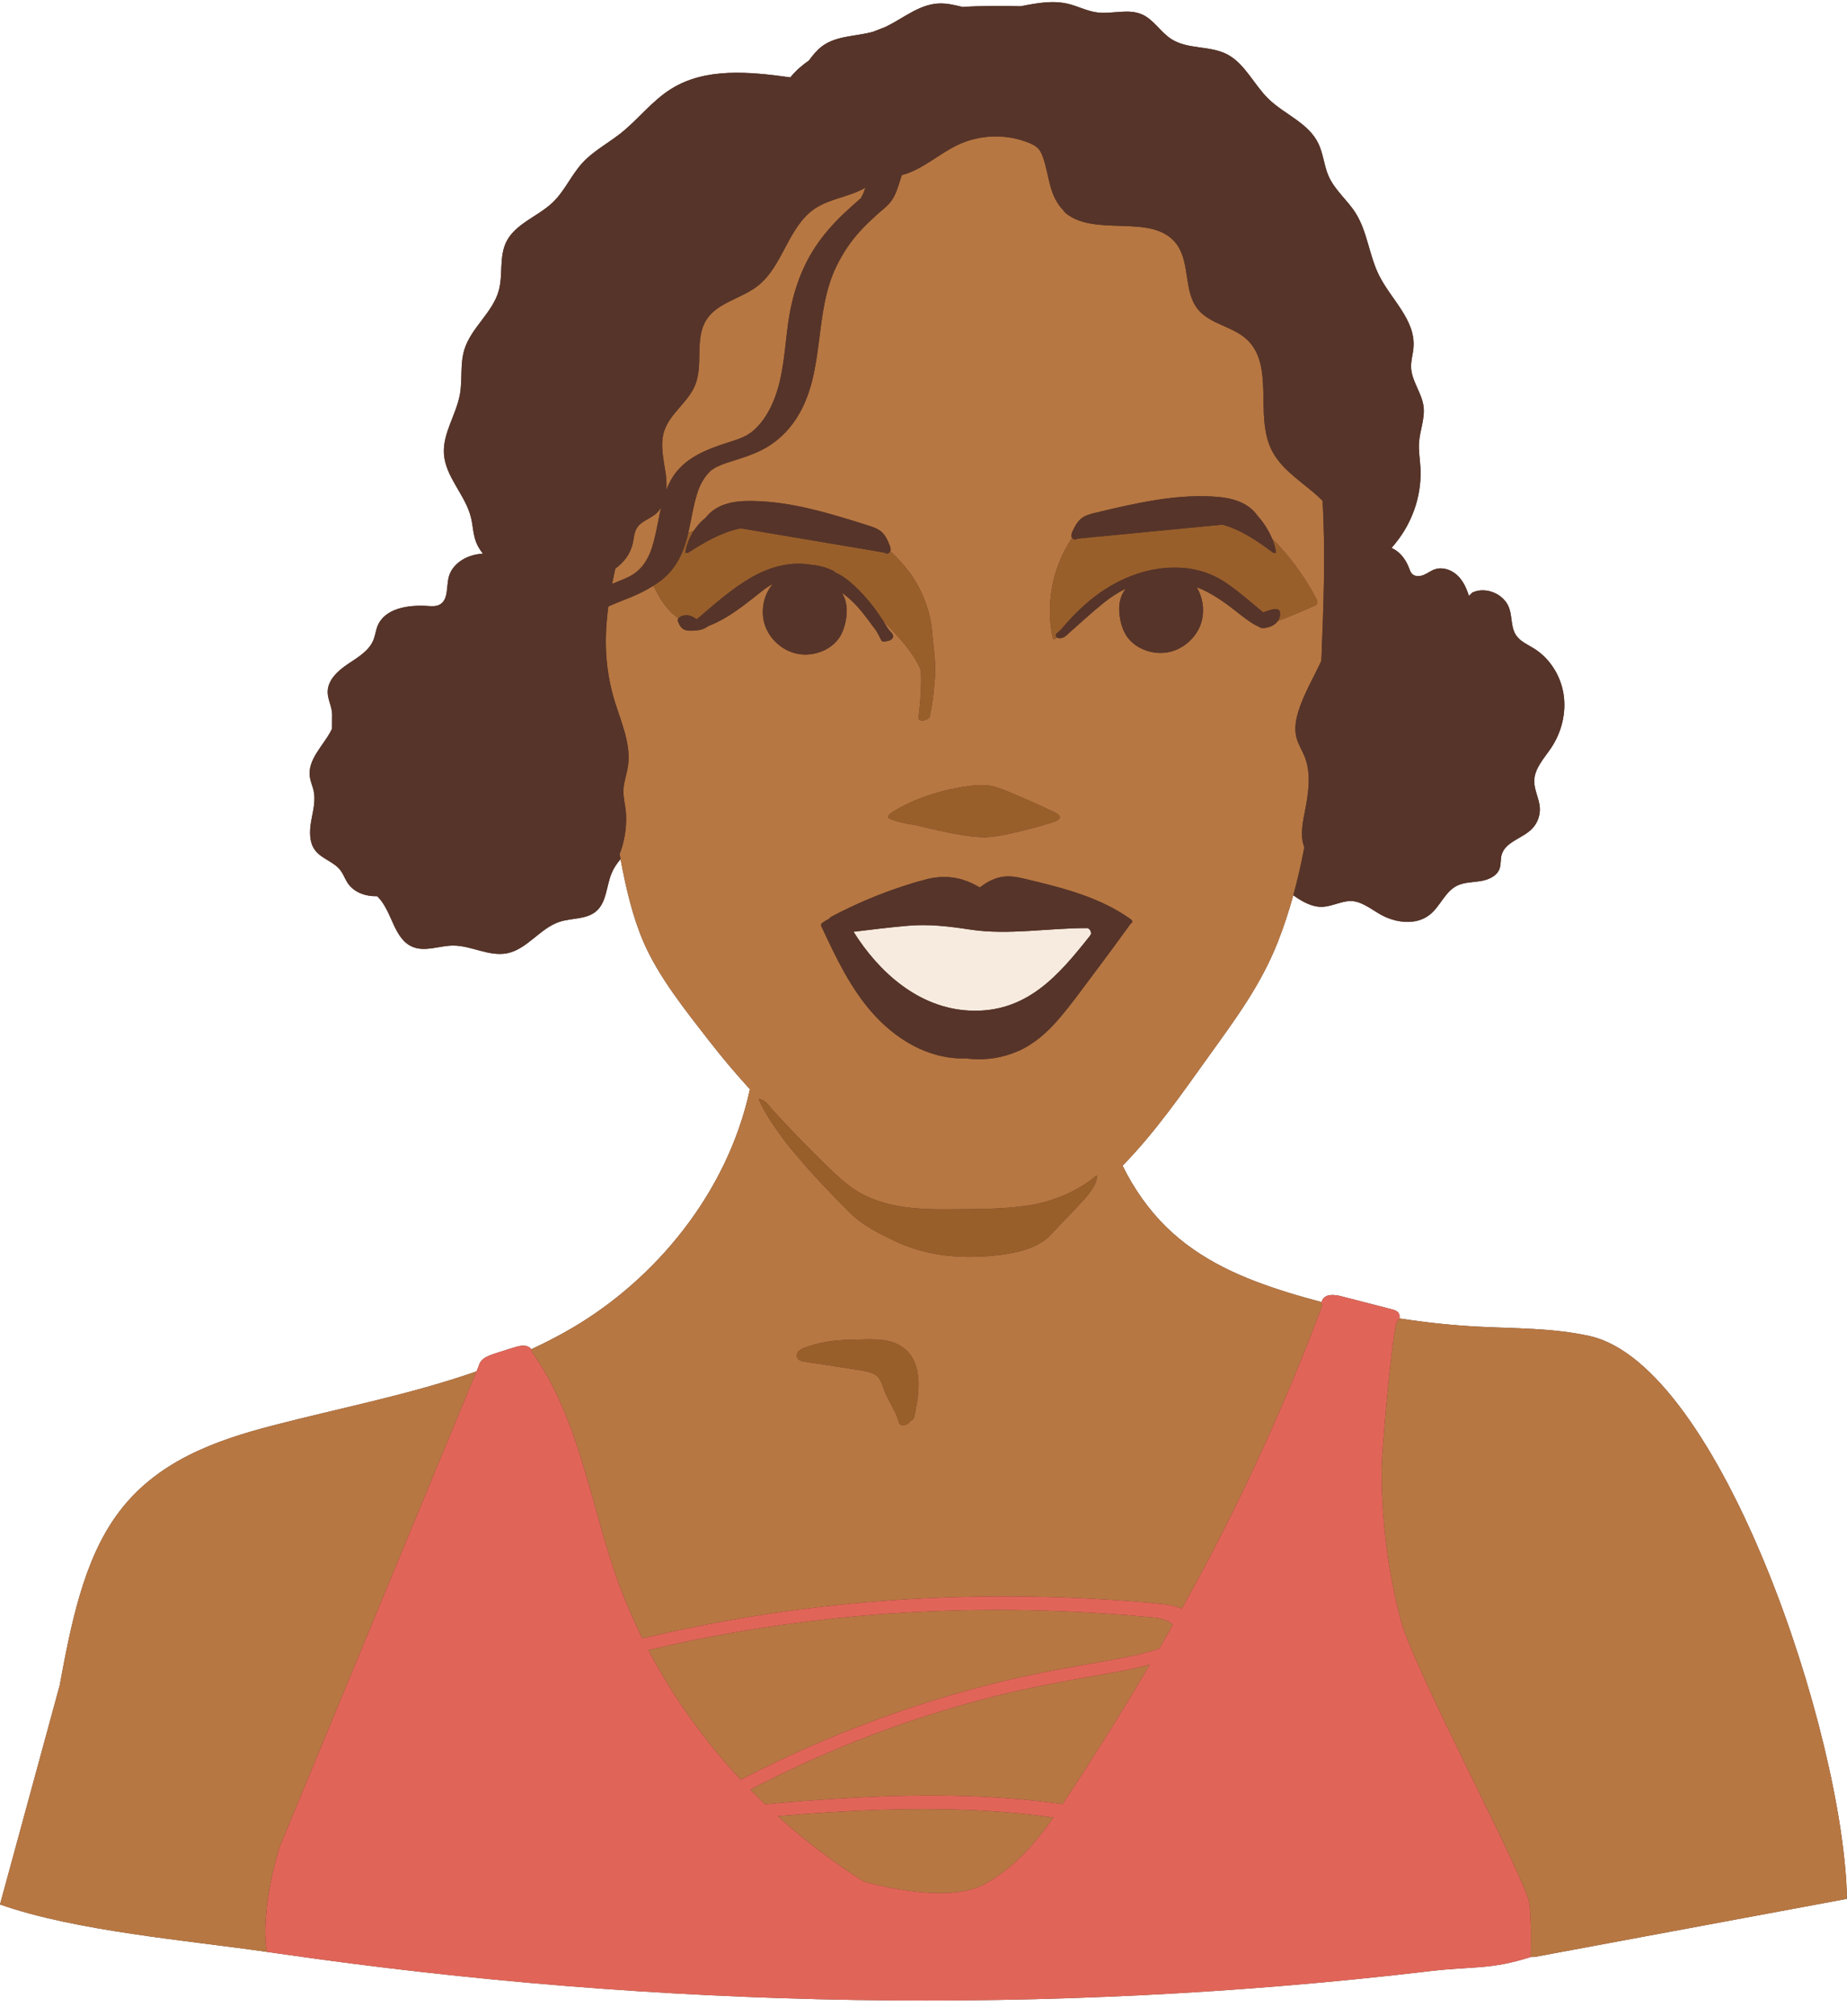 <?xml version="1.0" encoding="UTF-8"?><svg xmlns="http://www.w3.org/2000/svg" xmlns:xlink="http://www.w3.org/1999/xlink" height="475.7" preserveAspectRatio="xMidYMid meet" version="1.0" viewBox="-0.0 -0.5 436.1 475.7" width="436.1" zoomAndPan="magnify"><g id="change1_1"><path d="M436.092,447.551l-73.795,13.717c-0.3,0-0.592,0.002-0.891,0.002 c-0,0.002-0.001,0.018-0.001,0.018c-9.599,3.061-13.676,2.13-23.76,3.322 c-89.919,10.622-181.844,8.871-271.405-4.08c-1.034-0.147-2.059-0.29-3.103-0.442 c-18.516-2.695-45.346-4.91-63.136-11.211l14.084-51.652c2.654-14.346,5.58-29.361,13.538-40.319 c9.192-12.657,23.366-17.553,36.844-21.055c16.002-4.159,32.358-7.275,48.042-12.757l0.567-1.369 c0.046-0.219,0.128-0.423,0.229-0.618l-0.024-0.043c0.017-0.003,0.035-0.008,0.052-0.011 c0.306-0.557,0.815-1.012,1.43-1.338c1.076-0.569,2.321-0.902,3.474-1.281 c1.156-0.38,2.321-0.735,3.486-1.087c1.185-0.358,2.831-0.659,3.695,0.499 c0.008,0.01,0.01,0.021,0.017,0.031c3.331-1.547,6.622-3.235,9.85-5.138 c19.165-11.295,36.399-31.412,41.779-56.214c-3.395-3.723-6.657-7.581-9.757-11.578 c-5.427-6.997-11.774-14.876-15.354-23.141c-2.626-6.063-4.167-12.859-5.435-19.583 c-0.872,1.022-1.62,2.128-2.133,3.376c-1.236,3.01-1.143,6.793-3.611,8.914 c-2.303,1.979-5.762,1.556-8.648,2.496c-4.634,1.51-7.655,6.51-12.44,7.435 c-4.253,0.822-8.439-1.866-12.77-1.826c-3.179,0.03-6.475,1.515-9.426,0.332 c-4.565-1.83-4.819-8.35-8.287-11.837c-0.051-0.052-0.112-0.092-0.165-0.142 c-2.656,0.08-5.41-0.869-6.894-3.036c-0.678-0.989-1.056-2.168-1.79-3.116 c-1.551-2.006-4.41-2.654-5.942-4.674c-1.445-1.906-1.355-4.548-0.939-6.903 s1.091-4.759,0.594-7.098c-0.24-1.129-0.748-2.195-0.91-3.338 c-0.56-3.95,2.947-7.135,4.872-10.63c0.135-0.244,0.248-0.499,0.368-0.751 c0.01-1.425,0.016-2.765,0.02-3.3c0.011-1.796-1.024-3.468-1.051-5.264 c-0.043-2.849,2.384-5.08,4.754-6.663c2.369-1.583,5.059-3.13,6.091-5.787 c0.396-1.019,0.51-2.13,0.911-3.147c1.679-4.252,7.297-5.085,11.859-4.778 c0.956,0.064,1.971,0.138,2.817-0.313c2.118-1.129,1.555-4.248,2.169-6.569 c0.684-2.589,3.139-4.405,5.727-5.095c0.76-0.202,1.533-0.318,2.313-0.384 c-0.659-0.842-1.23-1.737-1.614-2.75c-0.702-1.853-0.725-3.888-1.203-5.81 c-1.316-5.285-5.99-9.483-6.369-14.917c-0.34-4.881,2.893-9.27,3.764-14.085 c0.629-3.474,0.016-7.134,1.038-10.513c1.571-5.197,6.699-8.759,8.143-13.993 c1.022-3.706,0.068-7.867,1.709-11.344c2.097-4.444,7.524-6.083,11.066-9.488 c2.803-2.695,4.358-6.449,6.989-9.311c2.559-2.784,5.994-4.578,8.962-6.921 c4.173-3.294,7.45-7.697,11.959-10.515c8.172-5.106,18.584-4.053,28.156-2.726 c1.392-1.706,3-3.022,4.383-3.972c0.909-1.243,1.869-2.43,3.05-3.326 c3.42-2.595,7.983-2.319,12.06-3.456c0.988-0.389,1.994-0.779,3.005-1.162 c4.117-1.997,7.847-5.224,12.335-5.51c1.974-0.126,3.908,0.341,5.847,0.811 c4.414-0.296,9.528-0.273,13.706-0.166c3.779-0.737,7.542-1.453,11.241-0.56 c2.27,0.548,4.406,1.688,6.715,2.009c3.611,0.502,7.486-1.015,10.823,0.539 c2.635,1.227,4.268,4.095,6.714,5.705c3.932,2.588,9.19,1.501,13.328,3.694 c4.128,2.187,6.246,7.099,9.64,10.423c3.858,3.779,9.542,5.704,11.884,10.698 c1.108,2.362,1.288,5.113,2.328,7.51c1.475,3.398,4.5,5.723,6.449,8.837 c2.729,4.361,3.159,9.925,5.453,14.562c2.854,5.77,8.673,10.573,8.18,17.073 c-0.119,1.565-0.621,3.092-0.576,4.662c0.094,3.292,2.538,6.038,2.945,9.302 c0.353,2.823-0.859,5.592-1.063,8.432c-0.14,1.955,0.2,3.907,0.32,5.863 c0.369,5.976-1.516,12.055-5.053,16.87c-0.523,0.712-1.115,1.469-1.756,2.205 c0.296,0.137,0.587,0.29,0.873,0.47c1.556,0.982,2.623,2.603,3.276,4.323 c0.174,0.459,0.332,0.945,0.672,1.3c0.681,0.712,1.855,0.652,2.765,0.274 c0.91-0.378,1.704-1.01,2.637-1.328c1.798-0.612,3.857,0.081,5.253,1.369 c1.396,1.288,2.222,3.082,2.783,4.897l0.822-0.794c3.223-1.477,7.525,0.353,8.697,3.698 c0.727,2.074,0.389,4.513,1.596,6.35c0.982,1.495,2.749,2.224,4.267,3.17 c3.748,2.335,6.294,6.423,6.971,10.787c0.677,4.364-0.461,8.939-2.906,12.616 c-1.652,2.484-3.972,4.848-4.018,7.831c-0.033,2.163,1.177,4.172,1.319,6.331 c0.121,1.835-0.584,3.709-1.884,5.01c-2.272,2.273-6.312,3.043-7.147,6.146 c-0.283,1.052-0.109,2.198-0.473,3.224c-0.636,1.792-2.679,2.651-4.558,2.944 c-1.879,0.293-3.87,0.247-5.562,1.114c-2.778,1.424-3.909,4.841-6.347,6.79 c-3.244,2.593-8.12,1.984-11.724-0.079c-2.452-1.403-4.898-3.477-7.696-3.091 c-3.073,0.424-5.043,1.997-8.289,1.011c-1.566-0.476-3.128-1.388-4.531-2.41 c-1.019,3.678-2.2,7.309-3.596,10.873c-4.018,10.259-10.002,18.255-16.295,27.017 c-6.43,8.953-12.739,18.082-20.42,25.922c2.712,5.483,6.177,10.397,10.252,14.397 c8.24,8.087,18.506,12.32,28.714,15.498c2.666,0.83,5.349,1.577,8.038,2.284 c0.01-0.056,0.017-0.11,0.038-0.171c0.664-1.973,3.133-1.577,4.658-1.189 c1.848,0.47,3.694,0.951,5.54,1.428c1.91,0.493,3.819,0.986,5.729,1.479 c0.733,0.189,1.635,0.328,2.146,0.954c0.323,0.395,0.372,0.896,0.22,1.342 c6.11,0.957,12.25,1.617,18.404,1.943c8.855,0.47,17.779,0.29,26.504,2.215 C406.173,321.557,435.414,408.849,436.092,447.551z" fill="#563429"/></g><g><g><g id="change2_1"><path d="M234.357,208.884c0.003-0.018,0.088-0.031,0.206-0.04 c-0.069,0.013-0.137,0.027-0.205,0.04C234.358,208.884,234.357,208.885,234.357,208.884z M245.816,241.281c0.253-0.255,0.48-0.579,0.344-0.484 C246.04,240.954,245.93,241.119,245.816,241.281z M157.332,115.117 c0.286-0.736,0.599-1.464,0.98-2.17c2.978-5.525,8.805-7.521,14.424-9.311 c0.113-0.036,1.036-0.344,1.026-0.333c0.16-0.058,0.32-0.116,0.479-0.176 c0.689-0.264,1.38-0.548,2.034-0.892c0.044-0.029,0.091-0.06,0.153-0.102 c0.311-0.207,0.627-0.404,0.935-0.617c0.267-0.184,0.505-0.386,1.005-0.862 c1.86-1.768,3.24-4.069,4.254-6.512c2.42-5.83,2.612-12.297,3.48-18.467 c0.899-6.391,2.846-12.524,6.429-17.94c1.835-2.773,4.042-5.293,6.439-7.592 c1.241-1.19,2.529-2.329,3.82-3.463c0.102-0.09,0.202-0.188,0.303-0.284 c0.035-0.041,0.098-0.097,0.186-0.166c0.15-0.299,0.319-0.586,0.463-0.889 c0.058-0.122,0.072-0.144,0.073-0.142c0.008-0.025,0.031-0.089,0.094-0.256 c0.08-0.21,0.159-0.42,0.236-0.632c0.065-0.179,0.125-0.36,0.187-0.54 c-3.562,2.144-8.291,2.548-11.854,4.901c-6.429,4.246-7.557,13.661-13.661,18.363 c-3.872,2.983-9.497,3.86-12.08,8.009c-2.772,4.453-0.631,10.498-2.618,15.353 c-1.656,4.047-5.939,6.651-7.292,10.81c-1.052,3.234-0.12,6.726,0.349,10.094 C157.352,112.537,157.429,113.846,157.332,115.117z M174.13,141.615 c-0.258,0.214-0.516,0.428-0.777,0.639c0.085-0.063,0.171-0.124,0.256-0.188 c0.296-0.222,0.589-0.451,0.882-0.68C174.371,141.463,174.251,141.539,174.13,141.615z M203.272,46.247c0-0,0-0,0-0c-0.06,0.049-0.121,0.096-0.178,0.15 C202.966,46.546,203.142,46.508,203.272,46.247z M203.392,46.146 c-0.045,0.031-0.075,0.057-0.11,0.084c-0.003,0.006-0.006,0.011-0.009,0.016 C203.313,46.214,203.35,46.176,203.392,46.146z M176.209,102.278 C176.09,102.351,176.001,102.414,176.209,102.278L176.209,102.278z M151.725,133.015 c-0.207,0.243,0.415-0.574,0.488-0.683c0.119-0.178,0.234-0.36,0.344-0.544 c0.304-0.506,0.579-1.031,0.819-1.571c0.377-0.847,0.716-1.953,0.979-2.934 c0.704-2.631,1.115-5.356,1.732-8.016c-0.343,0.553-0.743,1.07-1.262,1.503 c-1.447,1.209-3.506,1.754-4.48,3.369c-0.636,1.053-0.667,2.347-0.935,3.547 c-0.568,2.549-2.092,4.49-4.127,5.993c-0.271,1.211-0.526,2.412-0.759,3.606 c0.471-0.19,0.941-0.379,1.411-0.574C148.516,135.637,149.937,135.118,151.725,133.015z M297.085,146.662c0.026,0.043,0.053,0.085,0.079,0.128c-0.03-0.05-0.047-0.1-0.062-0.15 C297.096,146.648,297.091,146.655,297.085,146.662z M211.004,318.92 c0.032-0.01,0.063-0.021,0.095-0.03c-0.065-0.052-0.128-0.109-0.194-0.157 C210.938,318.795,210.971,318.857,211.004,318.92z M375.291,314.745 c-8.725-1.925-17.649-1.745-26.504-2.215c-6.153-0.326-12.294-0.987-18.404-1.943 c-0.072,0.209-0.174,0.409-0.34,0.575c-0.08,0.08-0.179,0.146-0.276,0.214 c-1.51,6.126-3.545,31.893-3.551,34.539c-0.027,12.082,1.414,24.176,4.545,35.935 c3.162,11.876,29.586,61.059,30.342,66.821c0.584,4.444,0.308,12.403,0.301,12.599 c0.299-0,0.591-0.002,0.891-0.002l73.795-13.717 C435.414,408.849,406.173,321.557,375.291,314.745z M208.149,426.529 c-8.178,0.256-16.342,0.815-24.495,1.517c6.255,5.663,13.038,10.837,20.281,15.416 c0,0,19.191,5.626,28.296,0.752c7.004-3.75,12.082-9.611,16.493-15.844 C235.307,426.448,221.68,426.106,208.149,426.529z M235.467,399.601 c-8.396,2.103-16.702,4.596-24.85,7.517c-11.48,4.115-22.666,9.023-33.476,14.657 c1.144,1.171,2.308,2.325,3.494,3.46c2.806-0.254,5.612-0.498,8.421-0.718 c16.016-1.251,32.143-1.891,48.186-0.755c4.57,0.323,9.125,0.803,13.652,1.447 c0.557-0.832,1.108-1.666,1.652-2.497c6.557-10.022,12.892-20.164,18.941-30.438 c-3.32,0.89-6.706,1.538-10.09,2.132C252.697,395.933,244.042,397.454,235.467,399.601z M270.124,380.963c-2.295-0.21-4.591-0.399-6.889-0.567c-4.518-0.331-9.041-0.583-13.568-0.754 c-17.966-0.679-35.97-0.076-53.844,1.866c-14.385,1.563-28.657,4.014-42.734,7.337 c5.776,10.996,13.136,21.296,21.802,30.575c12.003-6.223,24.445-11.563,37.235-15.981 c8.057-2.783,16.246-5.186,24.531-7.195c8.399-2.037,16.883-3.49,25.39-4.982 c3.925-0.688,7.855-1.509,11.649-2.748c1.083-1.868,2.149-3.743,3.211-5.62 c-0.352-0.35-0.75-0.651-1.164-0.864C274.049,381.156,271.98,381.132,270.124,380.963z M112.508,323.094c-15.684,5.482-32.039,8.598-48.042,12.757 c-13.478,3.502-27.651,8.398-36.844,21.055c-7.958,10.958-10.885,25.974-13.538,40.319l-14.084,51.652 c17.79,6.301,44.62,8.516,63.136,11.211c1.044,0.152,2.069,0.295,3.103,0.442 c-1.069-0.155-2.14-0.303-3.209-0.461c0,0-1.974-7.92,2.942-24.633L112.508,323.094z M306.579,167.302c-0.631,2.023-1.006,4.206-0.469,6.256c0.406,1.551,1.306,2.921,1.905,4.408 c1.654,4.105,0.92,8.741,0.064,13.084c-0.524,2.657-1.078,5.451-0.241,8.027 c0.04,0.123,0.089,0.221,0.132,0.337c-0.717,3.82-1.574,7.606-2.609,11.34 c-1.019,3.678-2.2,7.309-3.596,10.873c-4.018,10.259-10.002,18.255-16.295,27.017 c-6.43,8.953-12.739,18.082-20.42,25.922c2.712,5.483,6.177,10.397,10.252,14.397 c8.24,8.087,18.506,12.32,28.714,15.498c2.666,0.83,5.349,1.577,8.038,2.284 c-0.05,0.289,0.037,0.508,0.21,0.659c-7.57,20.204-16.429,40.021-26.534,59.319 c-2.166,4.137-4.399,8.244-6.673,12.334c-1.523-0.601-3.221-0.905-4.694-1.068 c-4.618-0.511-9.27-0.821-13.906-1.103c-18.699-1.138-37.493-0.912-56.157,0.711 c-17.709,1.541-35.314,4.384-52.606,8.514c-2.59-5.217-4.828-10.58-6.683-16.055 c-5.872-17.328-8.622-36.464-19.474-51.62c0.055-0.176,0.03-0.366-0.102-0.558 c3.331-1.547,6.622-3.235,9.85-5.138c19.165-11.295,36.399-31.412,41.779-56.214 c-3.395-3.723-6.657-7.581-9.757-11.578c-5.427-6.997-11.774-14.876-15.354-23.141 c-2.626-6.063-4.167-12.859-5.435-19.583c-0.077-0.408-0.158-0.816-0.232-1.223 c1.415-3.321,1.778-7.691,1.455-10.315c-0.191-1.552-0.585-3.09-0.542-4.654 c0.053-1.924,0.765-3.765,1.058-5.667c0.799-5.188-1.526-10.267-3.08-15.281 c-2.414-7.787-2.535-15.065-1.538-22.476c0.318-0.144,0.632-0.295,0.953-0.432 c1.333-0.569,2.689-1.079,4.032-1.624c1.964-0.798,3.878-1.712,5.661-2.844 c0.983,1.995,2.063,3.944,3.541,5.595c0.598,0.669,1.424,1.457,2.351,2.115 c-0.058,0.085-0.107,0.175-0.13,0.277c-0.064,0.276,0.097,0.58,0.201,0.827 c0.24,0.57,0.554,1.079,1.086,1.414c0.619,0.389,1.401,0.401,2.108,0.379 c0.845-0.026,1.669-0.086,2.473-0.364c0.489-0.169,0.911-0.423,1.314-0.712 c2.426-0.944,4.69-2.273,6.83-3.775c1.489-1.045,2.921-2.167,4.353-3.286 c1.265-0.989,2.572-2.17,4.063-2.854c-2.032,2.221-2.815,5.797-2.103,8.859 c0.847,3.644,3.997,6.786,7.876,7.583c3.88,0.797,8.259-0.931,10.175-4.199 c0.59-1.007,0.951-2.12,1.197-3.247c0.597-2.733,0.332-5.124-0.844-6.946 c1.815,1.266,3.374,2.828,4.773,4.554c0.867,1.07,1.682,2.182,2.502,3.288 c0.276,0.373,0.556,0.744,0.836,1.115c0.435,0.763,0.856,1.535,1.244,2.325 c0.126,0.256,0.605,0.263,1.121,0.153c0.288-0.027,0.571-0.106,0.761-0.187 c0.042-0.018,0.084-0.036,0.126-0.054c0.216-0.093,0.414-0.228,0.553-0.402 c0.044-0.048,0.073-0.094,0.081-0.138c0.071-0.13,0.12-0.271,0.109-0.437 c-0.037-0.525-0.628-0.998-0.933-1.39c-0.142-0.182-0.278-0.37-0.418-0.553 c-0.348-0.611-0.723-1.206-1.101-1.799c0.345,0.365,0.69,0.731,1.035,1.096 c2.657,2.814,5.346,5.67,7.186,9.074c0.287,0.53,0.542,1.081,0.78,1.64 c0.19,3.728-0.108,7.519-0.558,11.139c-0.153,1.235,2.413,0.724,2.638-0.259 c0.608-2.661,0.974-5.355,1.113-8.071c0.524-4.098-0.224-7.813-0.557-12.069 c-0.369-4.706-2.617-10.39-5.533-14.103c-1.115-1.419-2.77-3.345-4.329-4.754 c0.168-0.501-0.024-1.05-0.224-1.542c-0.415-1.021-0.87-2.063-1.66-2.832 c-0.939-0.914-2.239-1.336-3.49-1.729c-8.848-2.778-17.847-5.582-27.12-5.728 c-2.239-0.035-4.516,0.092-6.633,0.825c-1.376,0.476-2.68,1.24-3.706,2.261l-0.046-0.01 c0.021,0.003,0.016,0.021,0.027,0.029c-0.264,0.264-0.505,0.548-0.727,0.847 c-0.312,0.263-0.626,0.512-0.745,0.622c-0.783,0.725-1.471,1.548-2.057,2.439 c-0.438,0.158-0.875,0.324-1.31,0.494c0.746-3.188,1.173-6.46,2.195-9.581 c0.646-1.974,1.683-3.721,2.997-4.963c0.113-0.106,0.173-0.168,0.213-0.212 c0.051-0.027,0.124-0.071,0.258-0.158c0.207-0.135,0.417-0.266,0.623-0.401 c0.087-0.058,0.147-0.099,0.196-0.134c0.057-0.023,0.128-0.053,0.23-0.098 c0.284-0.127,0.564-0.261,0.851-0.382c0.288-0.122,0.582-0.231,0.871-0.349 c0.076-0.031,0.137-0.056,0.188-0.078c0.057-0.018,0.125-0.039,0.216-0.069 c0.726-0.238,1.455-0.467,2.183-0.697c2.946-0.932,5.915-1.931,8.495-3.679 c2.517-1.705,4.633-3.958,6.233-6.54c6.711-10.831,3.733-24.434,9.293-35.683 c1.475-2.984,3.334-5.79,5.594-8.236c1.216-1.316,2.516-2.553,3.843-3.757 c1.164-1.057,2.535-2.017,3.464-3.299c1.226-1.691,1.781-4.003,2.427-5.963 c0.015-0.045,0.03-0.089,0.045-0.134c4.737-1.172,8.726-5.001,13.278-7.141 c5.165-2.428,11.339-2.612,16.638-0.493c0.892,0.357,1.787,0.795,2.412,1.525 c0.451,0.527,0.735,1.176,0.972,1.829c0.932,2.569,1.235,5.328,2.096,7.922 c0.644,1.939,1.704,3.86,3.262,5.12l-0.603-0.353c6.867,6.773,21.113,0.161,26.841,7.922 c3.226,4.371,1.582,11.081,4.983,15.317c2.846,3.546,8.17,4.023,11.523,7.094 c6.697,6.134,1.888,17.786,5.824,25.971c2.053,4.268,6.218,7.026,9.848,10.069 c0.774,0.649,1.539,1.348,2.263,2.089c0.722,12.118,0.247,24.328-0.233,36.479 c-0.017,0.427-0.035,0.854-0.052,1.281C310.165,159.352,307.855,163.207,306.579,167.302z M209.671,192.351c-0.03,0.5,4.549,1.692,6.058,1.727c3.719,0.93,7.47,1.802,11.324,2.447 c1.903,0.319,3.854,0.584,5.815,0.519c1.81-0.06,3.569-0.4,5.289-0.773 c3.519-0.762,6.965-1.671,10.309-2.718c0.817-0.256,1.746-0.637,1.753-1.229 c0.006-0.504-0.674-0.883-1.295-1.182c-3.679-1.771-7.466-3.448-11.347-5.024 c-1.298-0.527-2.639-1.052-4.133-1.262c-1.62-0.228-3.308-0.07-4.928,0.157 c-6.515,0.913-12.667,2.962-17.537,5.937C210.351,191.335,209.705,191.79,209.671,192.351z M211.849,316.66c-3.004-1.459-6.861-1.095-10.115-1.052c-3.512,0.047-7.075,0.335-10.427,1.452 c-1.043,0.348-2.943,0.763-3.164,2.088c-0.16,0.958,0.667,1.426,1.47,1.584 c1.087,0.213,2.199,0.34,3.293,0.51c3.127,0.484,6.258,0.954,9.383,1.453 c1.378,0.22,3.1,0.457,4.333,1.162c1.289,0.738,1.645,2.339,2.115,3.615 c0.978,2.655,2.878,4.988,3.523,7.764c0.229,0.984,2.45,0.494,2.62-0.44 c0.451-0.162,0.838-0.44,0.923-0.805C217.135,328.277,218.394,319.838,211.849,316.66z M258.879,276.851c-4.243,3.742-10.574,6.296-16.225,7.124c-6.101,0.894-12.797,0.841-19.001,0.883 c-7.354,0.05-15.077-0.452-21.33-4.324c-2.495-1.545-4.653-3.571-6.763-5.612 c-2.987-2.89-5.915-5.842-8.782-8.852c-1.433-1.505-2.851-3.025-4.253-4.559 c-0.617-0.675-1.207-1.54-1.917-2.114c-0.115-0.093-1.581-0.831-1.467-0.563 c1.415,3.349,3.559,6.331,5.685,9.281c0.528,0.732,1.091,1.437,1.662,2.136 c4.442,5.439,9.336,10.585,14.318,15.531c2.885,2.864,6.753,4.773,10.409,6.518 c7.29,3.48,15.071,4.256,23.074,3.515c4.485-0.415,10.524-1.435,13.72-4.87 c3.057-3.285,5.134-5.272,8.134-8.624C257.172,281.172,259.444,278.287,258.879,276.851z M267.054,216.468c-5.663-4.098-12.344-6.366-19.049-8.113c-1.67-0.435-3.347-0.841-5.026-1.241 c-1.736-0.414-3.495-0.883-5.294-0.817c-2.448,0.089-4.489,1.188-6.338,2.614 c-2.575-1.537-5.306-2.484-8.384-2.481c-1.746,0.002-3.476,0.274-5.124,0.799 c-1.605,0.388-3.154,0.899-4.491,1.335c-5.84,1.904-11.506,4.307-16.935,7.177 c-0.279,0.148-0.461,0.314-0.569,0.483c-0.384,0.226-0.769,0.444-1.15,0.682 c-0.075,0.047-0.131,0.093-0.189,0.139c-0.468,0.224-0.779,0.588-0.59,0.992 c3.428,7.323,6.935,14.839,12.435,20.874c4.928,5.408,11.485,9.578,18.899,10.249 c1.04,0.094,2.081,0.11,3.119,0.074c0.108,0.039,0.23,0.071,0.384,0.087 c3.992,0.407,8.008-0.203,11.685-1.82c3.773-1.66,6.861-4.431,9.524-7.527 c2.903-3.375,5.521-7.017,8.193-10.574c2.886-3.842,5.737-7.711,8.556-11.602 c0.057-0.079,0.1-0.153,0.134-0.226C267.321,217.265,267.559,216.833,267.054,216.468z M310.274,142.467c0.258-0.118,0.533-0.251,0.672-0.498c0.218-0.388,0.015-0.869-0.192-1.264 c-2.299-4.371-5.156-8.448-8.478-12.103c-0.602-0.662-1.23-1.304-1.881-1.921 c-0.847-2.037-2.163-4.056-3.446-5.444c-0.986-1.465-2.485-2.585-4.122-3.285 c-2.059-0.881-4.321-1.169-6.558-1.293c-9.26-0.511-18.435,1.648-27.457,3.793 c-1.275,0.303-2.602,0.631-3.604,1.477c-0.843,0.711-1.37,1.718-1.856,2.708 c-0.24,0.489-0.482,1.037-0.328,1.56c0.022,0.073,0.057,0.141,0.1,0.205 c-4.637,6.926-6.387,15.796-4.48,23.929c0.364-0.034,0.684-0.176,0.976-0.374 c0.055,0.032,0.115,0.059,0.18,0.081c0.62,0.204,1.387-0.087,1.852-0.496 c2.979-2.62,5.895-5.35,8.992-7.832c1.628-1.305,3.349-2.437,5.19-3.312 c-1.541,1.881-1.942,4.5-1.278,7.542c0.246,1.126,0.607,2.24,1.197,3.247 c1.915,3.268,6.295,4.996,10.175,4.199c3.88-0.797,7.029-3.938,7.876-7.583 c0.603-2.595,0.125-5.552-1.268-7.748c3.358,1.272,6.247,3.299,9.07,5.504 c1.597,1.247,3.209,2.578,5.001,3.539c0.211,0.113,0.429,0.196,0.649,0.258 c0.016,0.039,0.037,0.077,0.073,0.111c0.185,0.178,0.462,0.222,0.707,0.23 c0.892,0.031,1.783-0.218,2.556-0.654c0.449-0.254,0.863-0.62,1.154-1.056 c0.124-0.045,0.25-0.088,0.372-0.134C304.874,144.816,307.594,143.687,310.274,142.467z" fill="#b77742"/></g></g><g id="change3_1"><path d="M208.961,129.955c-0.21-0.049-0.42-0.098-0.63-0.147l0.581,0.098 C208.927,129.926,208.946,129.937,208.961,129.955z M209.671,192.351 c-0.03,0.5,4.549,1.692,6.058,1.727c3.719,0.93,7.47,1.802,11.324,2.447 c1.903,0.319,3.854,0.584,5.815,0.519c1.81-0.06,3.569-0.4,5.289-0.773 c3.519-0.762,6.965-1.671,10.309-2.718c0.817-0.256,1.746-0.637,1.753-1.229 c0.006-0.504-0.674-0.883-1.295-1.182c-3.679-1.771-7.466-3.448-11.347-5.024 c-1.298-0.527-2.639-1.052-4.133-1.262c-1.62-0.228-3.308-0.07-4.928,0.157 c-6.515,0.913-12.667,2.962-17.537,5.937C210.351,191.335,209.705,191.79,209.671,192.351z M310.754,140.705c-2.299-4.371-5.156-8.448-8.478-12.103c-0.602-0.662-1.23-1.304-1.881-1.921 c0.461,1.108,0.789,2.219,0.883,3.234c-0.304,0.216-0.715-0.014-1.014-0.237 c-3.551-2.661-7.364-5.186-11.604-6.381l-33.794,3.26c-0.212,0.034-0.425,0.068-0.637,0.102 c-0.303,0.295-0.856,0.114-1.105-0.257c-4.637,6.926-6.387,15.796-4.48,23.929 c0.364-0.034,0.684-0.176,0.976-0.374c-0.372-0.215-0.502-0.648-0.108-0.994 c0.307-0.27,0.612-0.546,0.918-0.818c2.391-2.845,4.998-5.52,7.945-7.79 c5.89-4.538,13.136-7.357,20.646-6.882c3.711,0.235,7.274,1.402,10.356,3.488 c3.099,2.098,5.953,4.616,8.841,7.015c0.501-0.155,1.001-0.31,1.502-0.465 c0.464-0.144,0.923-0.308,1.417-0.303c0.304,0.003,0.694,0.068,0.898,0.321 c0.096,0.119,0.154,0.265,0.179,0.414c0.102,0.61-0.018,1.185-0.282,1.733 c-0.052,0.108-0.12,0.209-0.187,0.31c0.124-0.045,0.25-0.088,0.372-0.134 c2.755-1.037,5.476-2.166,8.155-3.386c0.258-0.118,0.533-0.251,0.672-0.498 C311.164,141.581,310.961,141.1,310.754,140.705z M191.514,132.768 c1.91,0.153,3.782,0.649,5.528,1.589c0.093,0.05,0.1,0.116,0.062,0.186 c0.8,0.347,1.574,0.755,2.303,1.27c1.658,1.171,3.132,2.636,4.505,4.124 c1.686,1.829,3.181,3.818,4.515,5.911c0.345,0.365,0.69,0.731,1.035,1.096 c2.657,2.814,5.346,5.67,7.186,9.074c0.287,0.53,0.542,1.081,0.78,1.64 c0.19,3.728-0.108,7.519-0.558,11.139c-0.153,1.235,2.413,0.724,2.638-0.259 c0.608-2.661,0.974-5.355,1.113-8.071c0.524-4.098-0.224-7.813-0.557-12.069 c-0.369-4.706-2.617-10.39-5.533-14.103c-1.115-1.419-2.77-3.345-4.329-4.754 c-0.004,0.012-0.003,0.025-0.007,0.037c-0.181,0.484-0.896,0.743-1.228,0.382l-0.897-0.198 l-33.215-5.602c-4.314,0.892-8.296,3.141-12.026,5.543c-0.313,0.202-0.74,0.402-1.028,0.165 c0.301-1.832,1.003-3.594,2.022-5.146c-0.438,0.158-0.875,0.324-1.31,0.494 c-0.342,1.459-0.744,2.903-1.312,4.303c-1.037,2.557-2.541,4.826-4.686,6.596 c-0.709,0.586-1.461,1.103-2.231,1.592c0.983,1.995,2.063,3.944,3.541,5.595 c0.598,0.669,1.424,1.457,2.351,2.115c0.305-0.445,1.016-0.656,1.486-0.718 c0.793-0.104,1.545,0.104,2.215,0.524c0.213,0.133,0.42,0.276,0.635,0.405 c4.067-3.468,8.132-7.092,12.725-9.783C181.517,133.339,186.612,131.863,191.514,132.768z M254.282,126.614c-0.013,0.017-0.03,0.025-0.044,0.039l0.446-0.078L254.282,126.614z M215.802,333.989c-0.085,0.365-0.471,0.644-0.923,0.805c-0.17,0.934-2.392,1.424-2.62,0.44 c-0.645-2.776-2.544-5.109-3.523-7.764c-0.47-1.276-0.826-2.877-2.115-3.615 c-1.232-0.705-2.955-0.942-4.333-1.162c-3.125-0.499-6.255-0.968-9.383-1.453 c-1.094-0.169-2.206-0.297-3.293-0.51c-0.803-0.158-1.63-0.626-1.47-1.584 c0.221-1.325,2.121-1.74,3.164-2.088c3.352-1.117,6.916-1.405,10.427-1.452 c3.254-0.043,7.111-0.407,10.115,1.052C218.394,319.838,217.135,328.277,215.802,333.989z M211.099,318.89c-0.065-0.052-0.128-0.109-0.194-0.157c0.033,0.063,0.066,0.125,0.099,0.188 C211.035,318.91,211.067,318.899,211.099,318.89z M300.584,144.664 c-0.038,0.012-0.076,0.024-0.115,0.036C300.743,144.667,300.848,144.582,300.584,144.664z M242.654,283.975c-6.101,0.894-12.797,0.841-19.001,0.883c-7.354,0.05-15.077-0.452-21.33-4.324 c-2.495-1.545-4.653-3.571-6.763-5.612c-2.987-2.89-5.915-5.842-8.782-8.852 c-1.433-1.505-2.851-3.025-4.253-4.559c-0.617-0.675-1.207-1.54-1.917-2.114 c-0.115-0.093-1.581-0.831-1.467-0.563c1.415,3.349,3.559,6.331,5.685,9.281 c0.528,0.732,1.091,1.437,1.662,2.136c4.442,5.439,9.336,10.585,14.318,15.531 c2.885,2.864,6.753,4.773,10.409,6.518c7.29,3.48,15.071,4.256,23.074,3.515 c4.485-0.415,10.524-1.435,13.72-4.87c3.057-3.285,5.134-5.272,8.134-8.624 c1.029-1.15,3.301-4.035,2.736-5.471C254.636,280.593,248.304,283.147,242.654,283.975z" fill="#995f2b"/></g><g id="change4_1"><path d="M257.641,219.799c-0.105,0.184-0.211,0.37-0.319,0.56 c-7.303,9.177-14.875,18.25-28.417,17.602c-12.021-0.575-21.424-9.094-27.374-18.599 c4.175-0.522,8.357-1.013,12.55-1.398c5.274-0.484,9.974,0.123,15.191,0.907 c8.818,1.325,18.551-0.421,27.549-0.377c0.375,0.202,0.653,0.497,0.744,0.911 C257.596,219.543,257.618,219.67,257.641,219.799z" fill="#f7ebdf"/></g><g id="change5_1"><path d="M113.332,321.053c-0.01,0.018-0.019,0.036-0.028,0.054l-0.024-0.043 C113.297,321.061,113.315,321.056,113.332,321.053z M274.497,388.263 c1.259-0.434,3.277-0.832,3.547-2.388c0.194-1.117-0.344-2.192-1.139-2.982 c-1.062,1.877-2.128,3.753-3.211,5.62C273.961,388.426,274.233,388.354,274.497,388.263z M361.104,448.671c-0.756-5.762-27.18-54.945-30.342-66.821c-3.131-11.759-4.572-23.854-4.545-35.935 c0.006-2.646,2.041-28.413,3.551-34.539c-0.453,0.318-1.054,0.49-1.577,0.282 c-0.523-0.207-0.785-0.816-0.338-1.262c-0.091,0.091-0.161-0.017-0.402-0.099 c-0.259-0.088-0.535-0.14-0.8-0.209c-0.588-0.152-1.175-0.303-1.763-0.455 c-1.273-0.329-2.546-0.658-3.819-0.986c-1.27-0.328-2.54-0.656-3.81-0.984 c-0.578-0.149-1.156-0.298-1.735-0.446c-0.317-0.081-0.634-0.175-0.955-0.241 c-0.008-0.002-0.017-0.002-0.026-0.004c-0.361,0.721-1.73,0.91-2.28,0.431 c-7.57,20.204-16.429,40.021-26.534,59.319c-2.166,4.137-4.399,8.244-6.673,12.334 c2.154,0.85,3.956,2.297,4.259,4.818c0.552,4.579-4.981,6.246-8.364,7.369 c-1.145,0.38-2.302,0.719-3.466,1.031c-6.049,10.274-12.384,20.416-18.941,30.438 c-0.544,0.831-1.095,1.664-1.652,2.497c11.267,1.602,22.358,4.251,33.05,8.261 c1.233,0.462,0.222,1.804-0.413,2.219c-1.097,0.719-2.503,0.902-3.722,0.445 c-8.157-3.059-16.628-5.273-25.197-6.816c-1.958-0.353-3.921-0.666-5.889-0.948 c-4.411,6.232-9.488,12.094-16.493,15.844c-9.104,4.874-28.296-0.752-28.296-0.752 c-7.243-4.579-14.026-9.753-20.281-15.416c-7.474,0.644-14.938,1.407-22.396,2.179 c-0.69,0.071-1.825,0.031-2.197-0.693c-0.358-0.698,0.287-1.42,0.867-1.768 c1.795-1.078,3.601-2.137,5.42-3.174c3.145-1.793,6.331-3.507,9.543-5.172 c-8.665-9.278-16.026-19.579-21.802-30.575c-3.39,0.8-6.772,1.636-10.137,2.539 c-0.771,0.207-2.73,0.405-3.005-0.736c-0.277-1.148,1.378-1.91,2.234-2.14 c2.225-0.597,4.455-1.175,6.691-1.728c0.938-0.232,1.881-0.444,2.821-0.669 c-2.59-5.217-4.828-10.58-6.683-16.055c-5.872-17.328-8.622-36.464-19.474-51.62 c-0.246,0.784-2.022,1.302-2.576,0.561c-0.029-0.039-0.075-0.076-0.086-0.096 c-0.061,0.013-0.202,0.031-0.24,0.041c-0.421,0.115-0.838,0.251-1.255,0.378 c-0.836,0.255-1.671,0.513-2.501,0.784c-0.793,0.258-1.589,0.518-2.366,0.822 c-0.496,0.195-0.883,0.35-0.78,0.996c0.103,0.647-0.56,1.076-1.106,1.222 c-0.449,0.12-1.467,0.133-1.569-0.505c-0.052-0.324-0.041-0.628,0.018-0.913l-0.567,1.369 L65.972,435.436c-4.916,16.713-2.942,24.633-2.942,24.633c1.069,0.158,2.139,0.306,3.209,0.461 c89.561,12.95,181.487,14.702,271.405,4.08c10.084-1.191,14.161-0.26,23.76-3.322 c0,0,0.001-0.016,0.001-0.018C361.412,461.074,361.687,453.115,361.104,448.671z M168.636,426.389 c3.998-0.404,7.997-0.791,11.998-1.153c-1.186-1.135-2.35-2.289-3.494-3.46 C174.281,423.266,171.44,424.795,168.636,426.389z M314.544,306.972 c0.008,0.002,0.017,0.002,0.026,0.004c0.321,0.065,0.638,0.16,0.955,0.241 c0.578,0.148,1.157,0.297,1.735,0.446c1.27,0.328,2.54,0.656,3.81,0.984 c1.273,0.329,2.546,0.657,3.819,0.986c0.588,0.152,1.175,0.303,1.763,0.455 c0.265,0.068,0.54,0.121,0.8,0.209c0.241,0.081,0.311,0.19,0.402,0.099 c-0.447,0.446-0.185,1.055,0.338,1.262c0.523,0.207,1.124,0.035,1.577-0.282 c0.097-0.068,0.196-0.134,0.276-0.214c0.166-0.165,0.268-0.366,0.34-0.575 c0.153-0.446,0.103-0.946-0.22-1.342c-0.511-0.626-1.412-0.764-2.146-0.954 c-1.909-0.493-3.819-0.986-5.729-1.479c-1.846-0.477-3.692-0.957-5.54-1.428 c-1.525-0.388-3.994-0.785-4.658,1.189c-0.021,0.061-0.028,0.115-0.038,0.171 c-0.05,0.289,0.037,0.508,0.21,0.659C312.814,307.882,314.183,307.693,314.544,306.972z M113.057,322.638c0.102,0.638,1.12,0.625,1.569,0.505c0.546-0.146,1.209-0.575,1.106-1.222 c-0.103-0.645,0.284-0.801,0.78-0.996c0.776-0.305,1.573-0.564,2.366-0.822 c0.831-0.271,1.665-0.529,2.501-0.784c0.418-0.127,0.834-0.263,1.255-0.378 c0.038-0.01,0.179-0.028,0.24-0.041c0.012,0.02,0.057,0.057,0.086,0.096 c0.554,0.741,2.33,0.223,2.576-0.561c0.055-0.176,0.03-0.366-0.102-0.558 c-0.007-0.01-0.01-0.021-0.017-0.031c-0.864-1.157-2.51-0.857-3.695-0.499 c-1.165,0.352-2.329,0.707-3.486,1.087c-1.153,0.379-2.399,0.712-3.474,1.281 c-0.616,0.326-1.124,0.78-1.43,1.338c-0.01,0.018-0.019,0.036-0.028,0.054 c-0.101,0.195-0.184,0.399-0.229,0.618C113.015,322.01,113.005,322.315,113.057,322.638z M260.457,376.885c-18.699-1.138-37.493-0.912-56.157,0.711c-17.709,1.541-35.314,4.384-52.606,8.514 c-0.94,0.225-1.883,0.437-2.821,0.669c-2.236,0.554-4.466,1.131-6.691,1.728 c-0.856,0.23-2.511,0.991-2.234,2.14c0.275,1.141,2.234,0.943,3.005,0.736 c3.366-0.903,6.747-1.739,10.137-2.539c14.077-3.322,28.349-5.774,42.734-7.337 c17.875-1.942,35.878-2.545,53.844-1.866c4.526,0.171,9.05,0.423,13.568,0.754 c2.298,0.168,4.595,0.357,6.889,0.567c1.856,0.169,3.924,0.194,5.618,1.065 c0.415,0.213,0.812,0.514,1.164,0.864c0.794,0.79,1.333,1.865,1.139,2.982 c-0.271,1.557-2.289,1.954-3.547,2.388c-0.265,0.091-0.536,0.163-0.802,0.25 c-3.794,1.24-7.724,2.06-11.649,2.748c-8.506,1.492-16.991,2.945-25.39,4.982 c-8.284,2.009-16.473,4.412-24.531,7.195c-12.79,4.418-25.232,9.759-37.235,15.981 c-3.211,1.665-6.397,3.379-9.543,5.172c-1.819,1.037-3.625,2.096-5.42,3.174 c-0.579,0.348-1.225,1.07-0.867,1.768c0.372,0.724,1.506,0.764,2.197,0.693 c7.457-0.772,14.922-1.536,22.396-2.179c8.153-0.702,16.317-1.261,24.495-1.517 c13.531-0.423,27.159-0.081,40.575,1.841c1.968,0.282,3.931,0.596,5.889,0.948 c8.569,1.543,17.04,3.757,25.197,6.816c1.219,0.457,2.625,0.274,3.722-0.445 c0.634-0.415,1.646-1.757,0.413-2.219c-10.692-4.01-21.784-6.659-33.05-8.261 c-4.527-0.644-9.082-1.124-13.652-1.447c-16.043-1.136-32.17-0.497-48.186,0.755 c-2.809,0.219-5.615,0.464-8.421,0.718c-4.002,0.362-8.001,0.749-11.998,1.153 c2.804-1.594,5.644-3.123,8.504-4.614c10.81-5.635,21.995-10.542,33.476-14.657 c8.148-2.921,16.455-5.414,24.85-7.517c8.575-2.148,17.23-3.668,25.93-5.194 c3.384-0.594,6.77-1.242,10.09-2.132c1.164-0.312,2.321-0.651,3.466-1.031 c3.383-1.124,8.916-2.791,8.364-7.369c-0.304-2.521-2.106-3.969-4.259-4.818 c-1.523-0.601-3.221-0.905-4.694-1.068C269.745,377.476,265.094,377.167,260.457,376.885z" fill="#e06558"/></g><g id="change1_2"><path d="M267.054,216.468c-5.663-4.098-12.344-6.366-19.049-8.113 c-1.67-0.435-3.347-0.841-5.026-1.241c-1.736-0.414-3.495-0.883-5.294-0.817 c-2.448,0.089-4.489,1.188-6.338,2.614c-2.575-1.537-5.306-2.484-8.384-2.481 c-1.746,0.002-3.476,0.274-5.124,0.799c-1.605,0.388-3.154,0.899-4.491,1.335 c-5.84,1.904-11.506,4.307-16.935,7.177c-0.279,0.148-0.461,0.314-0.569,0.483 c-0.384,0.226-0.769,0.444-1.15,0.682c-0.075,0.047-0.131,0.093-0.189,0.139 c-0.468,0.224-0.779,0.588-0.59,0.992c3.428,7.323,6.935,14.839,12.435,20.874 c4.928,5.408,11.485,9.578,18.899,10.249c1.04,0.094,2.081,0.11,3.119,0.074 c0.108,0.039,0.23,0.071,0.384,0.087c3.992,0.407,8.008-0.203,11.685-1.82 c3.773-1.66,6.861-4.431,9.524-7.527c2.903-3.375,5.521-7.017,8.193-10.574 c2.886-3.842,5.737-7.711,8.556-11.602c0.057-0.079,0.1-0.153,0.134-0.226 C267.321,217.265,267.559,216.833,267.054,216.468z M257.323,220.359 c-7.303,9.177-14.875,18.25-28.417,17.602c-12.021-0.575-21.424-9.094-27.374-18.599 c4.175-0.522,8.357-1.013,12.55-1.398c5.274-0.484,9.974,0.123,15.191,0.907 c8.818,1.325,18.551-0.421,27.549-0.377c0.375,0.202,0.653,0.497,0.744,0.911 c0.03,0.138,0.052,0.264,0.076,0.394C257.536,219.984,257.43,220.17,257.323,220.359z M302.216,143.944 c0.102,0.61-0.018,1.185-0.282,1.733c-0.052,0.108-0.12,0.209-0.187,0.31 c-0.291,0.436-0.705,0.802-1.154,1.056c-0.773,0.437-1.664,0.686-2.556,0.654 c-0.244-0.009-0.522-0.052-0.707-0.23c-0.036-0.035-0.057-0.073-0.073-0.111 c-0.221-0.062-0.438-0.145-0.649-0.258c-1.792-0.961-3.404-2.292-5.001-3.539 c-2.823-2.205-5.711-4.232-9.07-5.504c1.393,2.196,1.871,5.154,1.268,7.748 c-0.847,3.644-3.997,6.786-7.876,7.583c-3.88,0.797-8.259-0.931-10.175-4.199 c-0.59-1.007-0.951-2.12-1.197-3.247c-0.664-3.042-0.263-5.661,1.278-7.542 c-1.841,0.875-3.562,2.007-5.19,3.312c-3.097,2.482-6.012,5.211-8.992,7.832 c-0.465,0.409-1.232,0.7-1.852,0.496c-0.065-0.021-0.125-0.049-0.18-0.081 c-0.372-0.215-0.502-0.648-0.108-0.994c0.307-0.27,0.612-0.546,0.918-0.818 c2.391-2.845,4.998-5.52,7.945-7.79c5.89-4.538,13.136-7.357,20.646-6.882 c3.711,0.235,7.274,1.402,10.356,3.488c3.099,2.098,5.953,4.616,8.841,7.015 c0.501-0.155,1.001-0.31,1.502-0.465c0.464-0.144,0.923-0.308,1.417-0.303 c0.304,0.003,0.694,0.068,0.898,0.321C302.133,143.65,302.191,143.795,302.216,143.944z M165.88,122.285c-0.783,0.725-1.471,1.548-2.057,2.439c-1.019,1.552-1.721,3.313-2.022,5.146 c0.288,0.237,0.715,0.037,1.028-0.165c3.731-2.403,7.713-4.651,12.026-5.543l33.215,5.602 l0.897,0.198c0.333,0.36,1.048,0.102,1.228-0.382c0.004-0.012,0.003-0.025,0.007-0.037 c0.168-0.501-0.024-1.05-0.224-1.542c-0.415-1.021-0.87-2.063-1.66-2.832 c-0.939-0.914-2.239-1.336-3.49-1.729c-8.848-2.778-17.847-5.582-27.12-5.728 c-2.239-0.035-4.516,0.092-6.633,0.825c-1.376,0.476-2.68,1.24-3.706,2.261l-0.046-0.01 c0.021,0.003,0.016,0.021,0.027,0.029c-0.264,0.264-0.505,0.548-0.727,0.847 C166.313,121.926,165.999,122.175,165.88,122.285z M208.913,129.906 c0.014,0.02,0.033,0.032,0.049,0.049c-0.21-0.049-0.42-0.098-0.63-0.147L208.913,129.906z M188.248,153.766c-3.88-0.797-7.029-3.938-7.876-7.583c-0.712-3.062,0.072-6.638,2.103-8.859 c-1.491,0.684-2.798,1.866-4.063,2.854c-1.432,1.12-2.865,2.242-4.353,3.286 c-2.14,1.502-4.404,2.83-6.83,3.775c-0.403,0.29-0.825,0.543-1.314,0.712 c-0.805,0.279-1.629,0.338-2.473,0.364c-0.707,0.022-1.489,0.011-2.108-0.379 c-0.532-0.335-0.846-0.844-1.086-1.414c-0.104-0.247-0.265-0.551-0.201-0.827 c0.024-0.102,0.072-0.193,0.13-0.277c0.305-0.445,1.016-0.656,1.486-0.718 c0.793-0.104,1.545,0.104,2.215,0.524c0.213,0.133,0.42,0.276,0.635,0.405 c4.067-3.468,8.132-7.092,12.725-9.783c4.28-2.508,9.376-3.984,14.278-3.079 c1.91,0.153,3.782,0.649,5.528,1.589c0.093,0.05,0.1,0.116,0.062,0.186 c0.8,0.347,1.574,0.755,2.303,1.27c1.658,1.171,3.132,2.636,4.505,4.124 c1.686,1.829,3.181,3.818,4.515,5.911c0.378,0.593,0.753,1.188,1.101,1.799 c0.14,0.184,0.276,0.371,0.418,0.553c0.305,0.391,0.897,0.865,0.933,1.39 c0.012,0.166-0.038,0.307-0.109,0.437c-0.007,0.043-0.037,0.09-0.081,0.138 c-0.139,0.174-0.337,0.309-0.553,0.402c-0.042,0.018-0.084,0.036-0.126,0.054 c-0.19,0.081-0.473,0.16-0.761,0.187c-0.516,0.11-0.995,0.103-1.121-0.153 c-0.388-0.79-0.809-1.561-1.244-2.325c-0.279-0.371-0.559-0.742-0.836-1.115 c-0.82-1.107-1.635-2.218-2.502-3.288c-1.399-1.726-2.958-3.288-4.773-4.554 c1.176,1.822,1.44,4.213,0.844,6.946c-0.246,1.126-0.606,2.239-1.197,3.247 C196.507,152.835,192.127,154.562,188.248,153.766z M369.177,163.316 c-0.677-4.364-3.224-8.451-6.971-10.787c-1.518-0.946-3.285-1.675-4.267-3.17 c-1.207-1.837-0.869-4.276-1.596-6.35c-1.172-3.346-5.474-5.175-8.697-3.698l-0.822,0.794 c-0.561-1.815-1.387-3.609-2.783-4.897c-1.396-1.288-3.455-1.982-5.253-1.369 c-0.933,0.318-1.727,0.95-2.637,1.328c-0.91,0.378-2.084,0.438-2.765-0.274 c-0.34-0.355-0.497-0.84-0.672-1.3c-0.653-1.72-1.72-3.341-3.276-4.323 c-0.286-0.18-0.577-0.334-0.873-0.47c0.641-0.737,1.233-1.493,1.756-2.205 c3.537-4.815,5.422-10.894,5.053-16.87c-0.121-1.956-0.461-3.909-0.32-5.863 c0.204-2.84,1.416-5.608,1.063-8.432c-0.408-3.264-2.851-6.01-2.945-9.302 c-0.045-1.569,0.457-3.097,0.576-4.662c0.493-6.5-5.326-11.303-8.18-17.073 c-2.294-4.637-2.723-10.201-5.453-14.562c-1.949-3.115-4.974-5.44-6.449-8.837 c-1.04-2.397-1.22-5.147-2.328-7.51c-2.343-4.994-8.026-6.919-11.884-10.698 c-3.394-3.324-5.512-8.235-9.64-10.423c-4.138-2.193-9.396-1.106-13.328-3.694 c-2.446-1.61-4.079-4.478-6.714-5.705c-3.337-1.554-7.212-0.037-10.823-0.539 c-2.308-0.321-4.444-1.461-6.715-2.009c-3.699-0.893-7.462-0.177-11.241,0.56 c-4.178-0.108-9.291-0.13-13.706,0.166c-1.939-0.47-3.873-0.937-5.847-0.811 c-4.488,0.286-8.218,3.512-12.335,5.51c-1.011,0.384-2.017,0.774-3.005,1.162 c-4.077,1.137-8.64,0.86-12.06,3.456c-1.181,0.896-2.141,2.083-3.05,3.326 c-1.383,0.95-2.991,2.266-4.383,3.972c-9.573-1.327-19.984-2.38-28.156,2.726 c-4.509,2.817-7.786,7.22-11.959,10.515c-2.968,2.343-6.403,4.137-8.962,6.921 c-2.631,2.862-4.186,6.616-6.989,9.311c-3.542,3.405-8.969,5.045-11.066,9.488 c-1.641,3.477-0.686,7.637-1.709,11.344c-1.444,5.234-6.571,8.796-8.143,13.993 c-1.022,3.379-0.409,7.039-1.038,10.513c-0.872,4.815-4.104,9.204-3.764,14.085 c0.379,5.433,5.053,9.632,6.369,14.917c0.479,1.922,0.502,3.958,1.203,5.81 c0.384,1.013,0.955,1.908,1.614,2.75c-0.78,0.066-1.553,0.181-2.313,0.384 c-2.587,0.689-5.042,2.506-5.727,5.095c-0.614,2.321-0.051,5.439-2.169,6.569 c-0.845,0.451-1.861,0.377-2.817,0.313c-4.561-0.307-10.18,0.525-11.859,4.778 c-0.401,1.017-0.515,2.128-0.911,3.147c-1.032,2.656-3.721,4.203-6.091,5.787 c-2.37,1.583-4.797,3.814-4.754,6.663c0.027,1.796,1.063,3.468,1.051,5.264 c-0.003,0.535-0.01,1.875-0.02,3.3c-0.12,0.252-0.233,0.507-0.368,0.751 c-1.925,3.495-5.431,6.679-4.872,10.63c0.162,1.143,0.669,2.209,0.91,3.338 c0.497,2.339-0.178,4.743-0.594,7.098s-0.506,4.997,0.939,6.903 c1.532,2.021,4.391,2.668,5.942,4.674c0.734,0.949,1.112,2.127,1.79,3.116 c1.485,2.166,4.238,3.115,6.894,3.036c0.053,0.05,0.113,0.09,0.165,0.142 c3.468,3.487,3.722,10.008,8.287,11.837c2.951,1.183,6.247-0.302,9.426-0.332 c4.331-0.041,8.518,2.647,12.77,1.826c4.785-0.924,7.806-5.925,12.44-7.435 c2.887-0.941,6.346-0.517,8.648-2.496c2.468-2.121,2.375-5.904,3.611-8.914 c0.513-1.249,1.261-2.355,2.133-3.376c-0.077-0.408-0.158-0.816-0.232-1.223 c1.415-3.321,1.778-7.691,1.455-10.315c-0.191-1.552-0.585-3.09-0.542-4.654 c0.053-1.924,0.765-3.765,1.058-5.667c0.799-5.188-1.526-10.267-3.08-15.281 c-2.414-7.787-2.535-15.065-1.538-22.476c0.318-0.144,0.632-0.295,0.953-0.432 c1.333-0.569,2.689-1.079,4.032-1.624c1.964-0.798,3.878-1.712,5.661-2.844 c0.77-0.489,1.522-1.007,2.231-1.592c2.145-1.77,3.649-4.039,4.686-6.596 c0.568-1.401,0.97-2.844,1.312-4.303c0.746-3.188,1.173-6.46,2.195-9.581 c0.646-1.974,1.683-3.721,2.997-4.963c0.113-0.106,0.173-0.168,0.213-0.212 c0.051-0.027,0.124-0.071,0.258-0.158c0.207-0.135,0.417-0.266,0.623-0.401 c0.087-0.058,0.147-0.099,0.196-0.134c0.057-0.023,0.128-0.053,0.23-0.098 c0.284-0.127,0.564-0.261,0.851-0.382c0.288-0.122,0.582-0.231,0.871-0.349 c0.076-0.031,0.137-0.056,0.188-0.078c0.057-0.018,0.125-0.039,0.216-0.069 c0.726-0.238,1.455-0.467,2.183-0.697c2.946-0.932,5.915-1.931,8.495-3.679 c2.517-1.705,4.633-3.958,6.233-6.54c6.711-10.831,3.733-24.434,9.293-35.683 c1.475-2.984,3.334-5.79,5.594-8.236c1.216-1.316,2.516-2.553,3.843-3.757 c1.164-1.057,2.535-2.017,3.464-3.299c1.226-1.691,1.781-4.003,2.427-5.963 c0.015-0.045,0.03-0.089,0.045-0.134c4.737-1.172,8.726-5.001,13.278-7.141 c5.165-2.428,11.339-2.612,16.638-0.493c0.892,0.357,1.787,0.795,2.412,1.525 c0.451,0.527,0.735,1.176,0.972,1.829c0.932,2.569,1.235,5.328,2.096,7.922 c0.644,1.939,1.704,3.86,3.262,5.12l-0.603-0.353c6.867,6.773,21.113,0.161,26.841,7.922 c3.226,4.371,1.582,11.081,4.983,15.317c2.846,3.546,8.17,4.023,11.523,7.094 c6.697,6.134,1.888,17.786,5.824,25.971c2.053,4.268,6.218,7.026,9.848,10.069 c0.774,0.649,1.539,1.348,2.263,2.089c0.722,12.118,0.247,24.328-0.233,36.479 c-0.017,0.427-0.035,0.854-0.052,1.281c-1.817,3.919-4.127,7.774-5.403,11.869 c-0.631,2.023-1.006,4.206-0.469,6.256c0.406,1.551,1.306,2.921,1.905,4.408 c1.654,4.105,0.92,8.741,0.064,13.084c-0.524,2.657-1.078,5.451-0.241,8.027 c0.04,0.123,0.089,0.221,0.132,0.337c-0.717,3.82-1.574,7.606-2.609,11.34 c1.403,1.022,2.966,1.934,4.531,2.41c3.246,0.986,5.216-0.587,8.289-1.011 c2.798-0.386,5.244,1.688,7.696,3.091c3.604,2.063,8.48,2.673,11.724,0.079 c2.439-1.95,3.569-5.366,6.347-6.79c1.692-0.867,3.683-0.822,5.562-1.114 c1.879-0.293,3.922-1.153,4.558-2.944c0.365-1.026,0.191-2.172,0.473-3.224 c0.834-3.104,4.875-3.873,7.147-6.146c1.3-1.301,2.005-3.175,1.884-5.01 c-0.142-2.159-1.353-4.168-1.319-6.331c0.046-2.983,2.367-5.347,4.018-7.831 C368.717,172.255,369.855,167.68,369.177,163.316z M154.355,127.283 c-0.263,0.981-0.601,2.088-0.979,2.934c-0.24,0.539-0.515,1.065-0.819,1.571 c-0.11,0.184-0.225,0.366-0.344,0.544c-0.073,0.109-0.695,0.926-0.488,0.683 c-1.788,2.104-3.208,2.623-5.79,3.695c-0.47,0.195-0.941,0.384-1.411,0.574 c0.233-1.194,0.487-2.395,0.759-3.606c2.035-1.503,3.559-3.443,4.127-5.993 c0.268-1.201,0.299-2.494,0.935-3.547c0.975-1.614,3.033-2.159,4.48-3.369 c0.519-0.433,0.919-0.95,1.262-1.503C155.47,121.927,155.059,124.652,154.355,127.283z M176.209,102.278C176.001,102.414,176.09,102.351,176.209,102.278L176.209,102.278z M204.148,44.31 c-0.077,0.211-0.156,0.421-0.236,0.632c-0.064,0.168-0.086,0.232-0.094,0.256 c-0.002-0.002-0.015,0.02-0.073,0.142c-0.144,0.303-0.313,0.591-0.463,0.889 c0.035-0.027,0.066-0.052,0.11-0.084c-0.042,0.029-0.079,0.067-0.119,0.1 c-0,0-0,0-0,0c-0.13,0.261-0.306,0.299-0.178,0.149 c-0.102,0.095-0.201,0.194-0.303,0.284c-1.292,1.134-2.579,2.273-3.82,3.463 c-2.397,2.298-4.605,4.818-6.439,7.592c-3.582,5.416-5.529,11.548-6.429,17.94 c-0.868,6.17-1.06,12.637-3.48,18.467c-1.014,2.444-2.394,4.744-4.254,6.512 c-0.501,0.476-0.738,0.678-1.005,0.862c-0.308,0.212-0.624,0.41-0.935,0.617 c-0.063,0.042-0.11,0.073-0.153,0.102c-0.654,0.345-1.345,0.628-2.034,0.892 c-0.159,0.061-0.319,0.118-0.479,0.176c0.01-0.011-0.913,0.297-1.026,0.333 c-5.619,1.79-11.446,3.785-14.424,9.311c-0.381,0.706-0.693,1.434-0.98,2.17 c0.097-1.271,0.02-2.58-0.152-3.816c-0.469-3.368-1.401-6.86-0.349-10.094 c1.352-4.159,5.635-6.763,7.292-10.81c1.987-4.855-0.154-10.899,2.618-15.353 c2.582-4.149,8.208-5.027,12.08-8.009c6.104-4.702,7.232-14.117,13.661-18.363 c3.563-2.353,8.292-2.758,11.854-4.901C204.272,43.95,204.213,44.131,204.148,44.31z M254.23,126.659 c0.212-0.034,0.425-0.068,0.637-0.102l33.794-3.26c4.24,1.195,8.053,3.72,11.604,6.381 c0.298,0.224,0.71,0.453,1.014,0.237c-0.094-1.014-0.422-2.126-0.883-3.234 c-0.847-2.037-2.163-4.056-3.446-5.444c-0.986-1.465-2.485-2.585-4.122-3.285 c-2.059-0.881-4.321-1.169-6.558-1.293c-9.26-0.511-18.435,1.648-27.457,3.793 c-1.275,0.303-2.602,0.631-3.604,1.477c-0.843,0.711-1.37,1.718-1.856,2.708 c-0.24,0.489-0.482,1.037-0.328,1.56c0.022,0.073,0.057,0.141,0.1,0.205 C253.374,126.773,253.927,126.955,254.23,126.659z M254.282,126.614l0.402-0.039l-0.446,0.078 C254.252,126.638,254.269,126.63,254.282,126.614z M203.095,46.396 c0.035-0.041,0.098-0.097,0.186-0.166c-0.003,0.006-0.006,0.011-0.009,0.016 C203.213,46.296,203.152,46.343,203.095,46.396z" fill="#563429"/></g></g></svg>